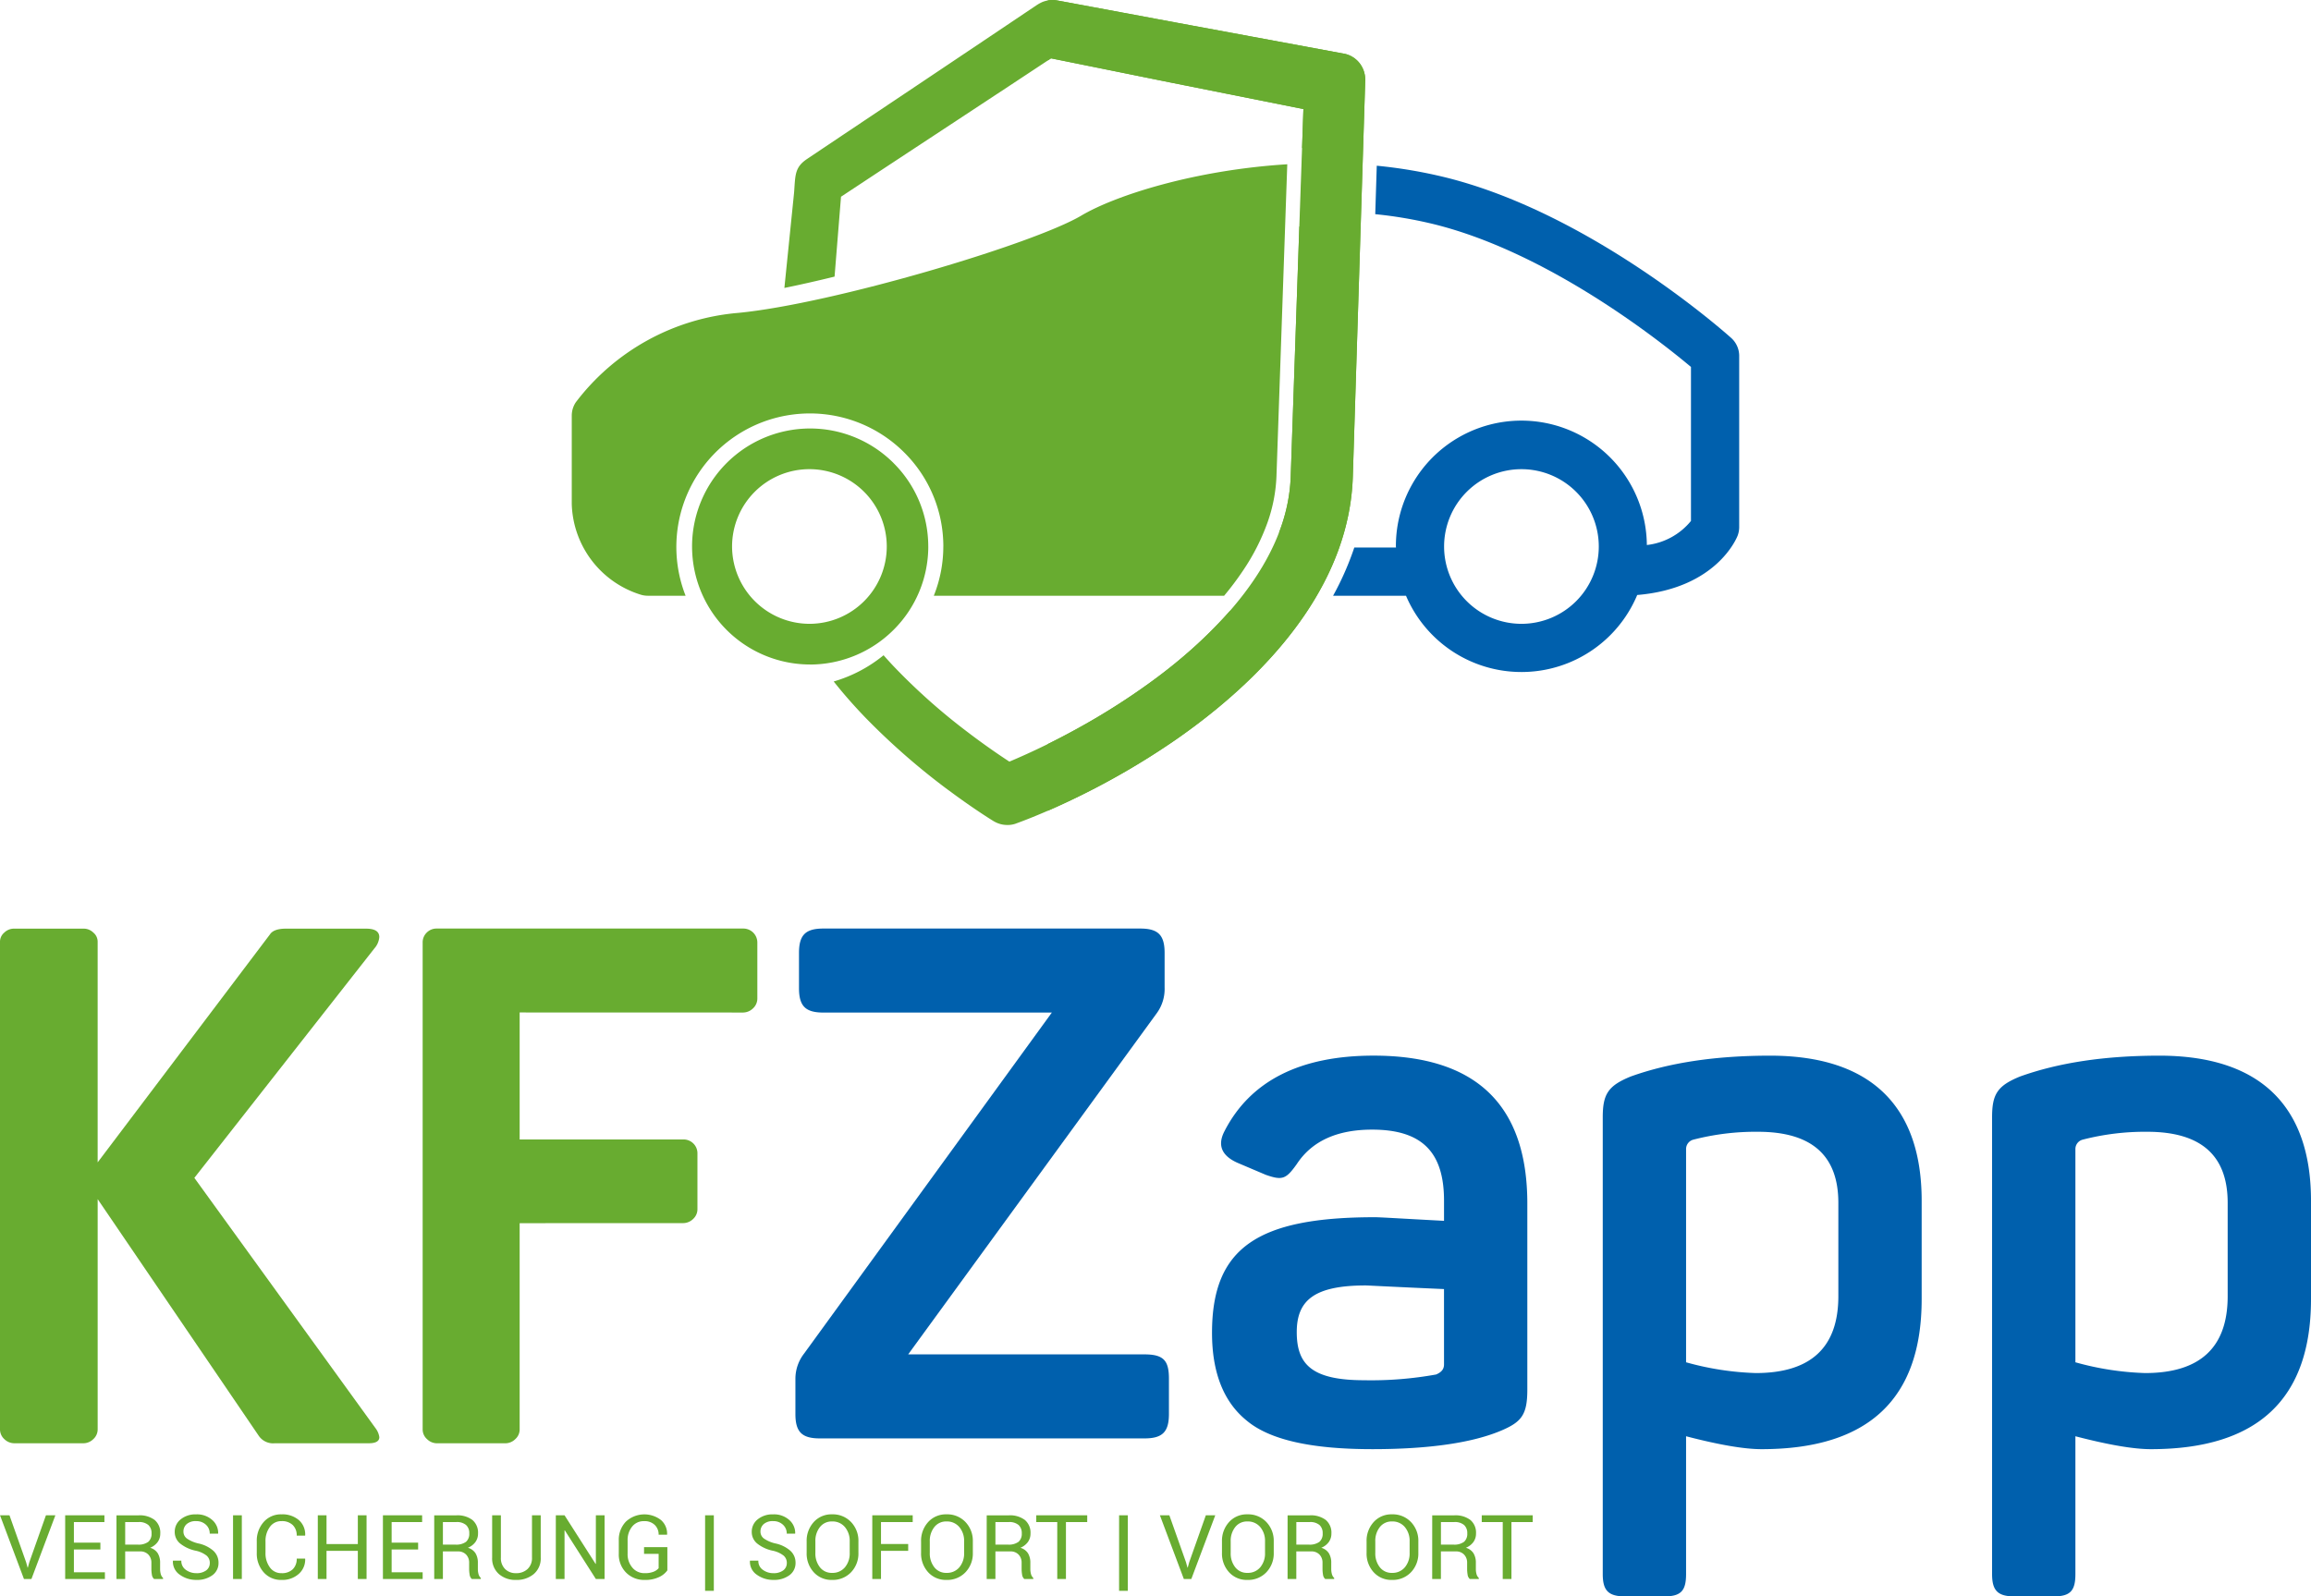 <svg xmlns="http://www.w3.org/2000/svg" width="447.156" height="308.969" viewBox="0 0 447.156 308.969">
  <g id="Group_3" data-name="Group 3" transform="translate(-82.422 -241.516)">
    <g id="Group_1" data-name="Group 1">
      <path id="Path_1" data-name="Path 1" d="M241.744,421.229c-3.474,0-4.724,1.252-4.724,4.726v6.81c0,3.474,1.25,4.727,4.724,4.727h44.2l-47.952,66.017a7.942,7.942,0,0,0-1.666,4.863v6.81c0,3.476,1.25,4.727,4.724,4.727h62.822c3.474,0,4.727-1.251,4.727-4.727v-6.81c0-3.474-.974-4.724-4.727-4.724H258.146l48.088-66.017a7.968,7.968,0,0,0,1.529-5.005v-6.671c0-3.474-1.252-4.726-4.726-4.726Z" fill="#0060ad" fill-rule="evenodd"/>
      <path id="Path_2" data-name="Path 2" d="M319.436,460.286c-1.529,2.78-.7,4.865,2.363,6.255l5.559,2.362c3.2,1.112,3.891.834,5.976-2.084q4.378-6.672,14.593-6.671c10.006,0,13.9,4.725,13.9,13.759V477.8c-7.922-.417-12.369-.7-13.342-.7-22.654,0-31.549,5.838-31.549,22.376,0,7.644,2.224,13.342,6.672,16.955,4.447,3.753,12.507,5.56,24.321,5.56,11.118,0,19.457-1.251,25.016-3.614,3.892-1.668,5-3.057,5-7.921v-36c0-19.04-9.868-28.629-29.742-28.629-14.176,0-23.765,4.864-28.769,14.453Zm42.389,45.308c0,.973-.556,1.529-1.529,1.946a70.53,70.53,0,0,1-13.9,1.112c-10.145,0-13.064-3.058-13.064-9.312,0-6.115,3.335-9.034,13.342-9.034.416,0,5.42.279,15.149.7Z" fill="#0060ad" fill-rule="evenodd"/>
      <path id="Path_3" data-name="Path 3" d="M397.96,449.863c-4.448,1.807-5.421,3.475-5.421,7.921v88.392c0,3.2,1.112,4.309,4.309,4.309h7.643c3.2,0,4.17-1.112,4.17-4.309V519.493q9.589,2.5,14.593,2.5c20.708,0,30.993-9.729,30.993-29.047v-19.04c0-18.207-9.729-28.074-29.325-28.074-10.7,0-19.6,1.39-26.962,4.03Zm40.165,42.528c0,9.868-5.281,14.871-15.983,14.871a56.048,56.048,0,0,1-13.481-2.085V463.9a1.872,1.872,0,0,1,1.39-1.807,48.177,48.177,0,0,1,12.508-1.529c10.424,0,15.566,4.587,15.566,13.76Z" fill="#0060ad" fill-rule="evenodd"/>
      <path id="Path_4" data-name="Path 4" d="M473.29,449.863c-4.447,1.807-5.42,3.475-5.42,7.921v88.392c0,3.2,1.112,4.309,4.309,4.309h7.643c3.2,0,4.169-1.112,4.169-4.309V519.493q9.591,2.5,14.594,2.5c20.707,0,30.993-9.729,30.993-29.047v-19.04c0-18.207-9.73-28.074-29.326-28.074-10.7,0-19.6,1.39-26.962,4.03Zm40.165,42.528c0,9.868-5.281,14.871-15.983,14.871a56.055,56.055,0,0,1-13.481-2.085V463.9a1.873,1.873,0,0,1,1.39-1.807,48.179,48.179,0,0,1,12.509-1.529c10.423,0,15.565,4.587,15.565,13.76Z" fill="#0060ad" fill-rule="evenodd"/>
      <path id="Path_5" data-name="Path 5" d="M155.818,519.664c0,.784-.68,1.186-2.038,1.186h-18.2a3.358,3.358,0,0,1-3.129-1.5L101.319,473.6v44.565a2.537,2.537,0,0,1-.861,1.9,2.734,2.734,0,0,1-1.856.784H85.141a2.749,2.749,0,0,1-1.86-.784,2.531,2.531,0,0,1-.859-1.9V423.8a2.291,2.291,0,0,1,.836-1.79,2.663,2.663,0,0,1,1.883-.761H98.6a2.657,2.657,0,0,1,1.879.761,2.286,2.286,0,0,1,.838,1.79v42.686l33.335-44.119c.475-.738,1.517-1.118,3.1-1.118h15.477c1.721,0,2.582.538,2.582,1.634a3.719,3.719,0,0,1-.93,2.169l-34.852,44.432,35.124,48.548A3.657,3.657,0,0,1,155.818,519.664Z" fill="#68ac30" fill-rule="evenodd"/>
      <path id="Path_6" data-name="Path 6" d="M182.971,437.471v24.578h31.678a2.686,2.686,0,0,1,1.93.782,2.652,2.652,0,0,1,.792,1.9v10.822a2.552,2.552,0,0,1-.857,1.906,2.762,2.762,0,0,1-1.865.782q-15.845,0-31.678.016v39.91a2.517,2.517,0,0,1-.864,1.9,2.738,2.738,0,0,1-1.858.786H166.923a2.736,2.736,0,0,1-1.857-.786,2.507,2.507,0,0,1-.865-1.9V423.913a2.621,2.621,0,0,1,.792-1.9,2.649,2.649,0,0,1,1.926-.783h59.318a2.709,2.709,0,0,1,2.723,2.688v10.87a2.592,2.592,0,0,1-.861,1.913,2.786,2.786,0,0,1-1.862.783c-13.695,0-27.343-.012-41.038-.012Z" fill="#68ac30" fill-rule="evenodd"/>
      <path id="Path_7" data-name="Path 7" d="M87.478,543.886l.282,1.024h.05l.284-1.024,3.218-9.1h1.827l-4.633,12.332h-1.45l-4.633-12.332h1.831l3.224,9.1Zm14.367-2.482H96.72v4.414h6v1.3H95.033V534.789h7.593V536.1H96.72v3.989h5.125V541.4Zm4.8.373v5.344h-1.687V534.8h4.268a4.775,4.775,0,0,1,3.125.9,3.2,3.2,0,0,1,1.082,2.608,2.778,2.778,0,0,1-.5,1.65,3.368,3.368,0,0,1-1.46,1.118,2.573,2.573,0,0,1,1.478,1.073,3.474,3.474,0,0,1,.45,1.834v1.159a3.781,3.781,0,0,0,.128,1.034,1.582,1.582,0,0,0,.444.746v.2h-1.74a1.364,1.364,0,0,1-.426-.848,6.776,6.776,0,0,1-.093-1.149V544a2.219,2.219,0,0,0-.592-1.61,2.109,2.109,0,0,0-1.584-.609Zm0-1.313h2.409a3.168,3.168,0,0,0,2.062-.537,2.036,2.036,0,0,0,.628-1.64,2.09,2.09,0,0,0-.612-1.612,2.712,2.712,0,0,0-1.906-.573h-2.581v4.362Zm16.373,3.55a1.851,1.851,0,0,0-.608-1.407,5.114,5.114,0,0,0-2.143-.966,7.121,7.121,0,0,1-2.969-1.372,2.86,2.86,0,0,1-1.068-2.277,3.031,3.031,0,0,1,1.149-2.414,4.486,4.486,0,0,1,2.981-.966,4.389,4.389,0,0,1,3.141,1.1,3.329,3.329,0,0,1,1.135,2.58l-.026.052h-1.608a2.266,2.266,0,0,0-.744-1.738,2.681,2.681,0,0,0-1.9-.686,2.609,2.609,0,0,0-1.809.568,1.891,1.891,0,0,0-.632,1.473,1.638,1.638,0,0,0,.691,1.341,6.387,6.387,0,0,0,2.239.946,6.367,6.367,0,0,1,2.871,1.422,3.091,3.091,0,0,1,.985,2.321,2.878,2.878,0,0,1-1.186,2.4,4.99,4.99,0,0,1-3.1.906,5.35,5.35,0,0,1-3.2-1,3.034,3.034,0,0,1-1.338-2.676l.016-.052h1.612a2.061,2.061,0,0,0,.89,1.792,3.393,3.393,0,0,0,2.016.632,3.054,3.054,0,0,0,1.9-.534,1.725,1.725,0,0,0,.7-1.447Zm6.195,3.107h-1.7V534.789h1.7v12.332Zm12.241-3.945.016.048a3.68,3.68,0,0,1-1.233,2.905,4.75,4.75,0,0,1-3.352,1.171,4.43,4.43,0,0,1-3.449-1.482,5.427,5.427,0,0,1-1.33-3.76v-2.2a5.432,5.432,0,0,1,1.33-3.762,4.415,4.415,0,0,1,3.449-1.488,4.867,4.867,0,0,1,3.368,1.115,3.659,3.659,0,0,1,1.217,2.951l-.016.052h-1.62a2.742,2.742,0,0,0-.771-2.051,2.988,2.988,0,0,0-2.178-.754,2.666,2.666,0,0,0-2.252,1.129,4.532,4.532,0,0,0-.84,2.79v2.214a4.575,4.575,0,0,0,.84,2.812,2.673,2.673,0,0,0,2.252,1.125,2.987,2.987,0,0,0,2.178-.75,2.757,2.757,0,0,0,.771-2.069Zm11.894,3.945h-1.689v-5.446H145.6v5.446h-1.687V534.789H145.6v5.575h6.059v-5.575h1.689v12.332Zm9.972-5.717H158.2v4.414h6v1.3h-7.687V534.789H164.1V536.1H158.2v3.989h5.126V541.4Zm4.8.373v5.344H166.44V534.8h4.268a4.775,4.775,0,0,1,3.125.9,3.2,3.2,0,0,1,1.083,2.608,2.779,2.779,0,0,1-.5,1.65,3.362,3.362,0,0,1-1.46,1.118,2.573,2.573,0,0,1,1.478,1.073,3.474,3.474,0,0,1,.45,1.834v1.159a3.781,3.781,0,0,0,.128,1.034,1.582,1.582,0,0,0,.444.746v.2h-1.74a1.358,1.358,0,0,1-.425-.848,6.675,6.675,0,0,1-.094-1.149V544a2.215,2.215,0,0,0-.592-1.61,2.109,2.109,0,0,0-1.583-.609Zm0-1.313h2.409a3.168,3.168,0,0,0,2.062-.537,2.037,2.037,0,0,0,.629-1.64,2.09,2.09,0,0,0-.613-1.612,2.712,2.712,0,0,0-1.906-.573h-2.581v4.362Zm18.928-5.675v8.191a3.958,3.958,0,0,1-1.338,3.175,5.118,5.118,0,0,1-3.445,1.145,4.834,4.834,0,0,1-3.323-1.147,4.02,4.02,0,0,1-1.294-3.173v-8.191h1.689v8.191a2.947,2.947,0,0,0,.817,2.213,2.888,2.888,0,0,0,2.111.8,3.145,3.145,0,0,0,2.232-.8,2.872,2.872,0,0,0,.86-2.213v-8.191Zm12.355,12.332h-1.687l-6.008-9.418-.053.018v9.4h-1.687V534.789h1.687l6.008,9.409.053-.017v-9.392h1.687v12.332Zm12.137-1.66A4,4,0,0,1,210,546.722a6.167,6.167,0,0,1-2.855.578,4.864,4.864,0,0,1-3.577-1.416,4.956,4.956,0,0,1-1.415-3.656v-2.542a5.056,5.056,0,0,1,1.363-3.658,5.256,5.256,0,0,1,6.8-.319A3.5,3.5,0,0,1,211.5,538.5l-.017.049h-1.62a2.56,2.56,0,0,0-.738-1.875,2.787,2.787,0,0,0-2.086-.75,2.844,2.844,0,0,0-2.308,1.059,4.081,4.081,0,0,0-.872,2.686v2.558a3.964,3.964,0,0,0,.925,2.7,2.987,2.987,0,0,0,2.366,1.063,4.421,4.421,0,0,0,1.75-.285,2.48,2.48,0,0,0,.963-.674V542.26h-2.824v-1.3h4.511v4.506Zm9,3.947h-1.687V534.789h1.687v14.619Zm14.126-5.394a1.851,1.851,0,0,0-.608-1.407,5.114,5.114,0,0,0-2.143-.966,7.121,7.121,0,0,1-2.969-1.372,2.863,2.863,0,0,1-1.068-2.277,3.031,3.031,0,0,1,1.149-2.414,4.486,4.486,0,0,1,2.981-.966,4.389,4.389,0,0,1,3.141,1.1,3.329,3.329,0,0,1,1.135,2.58l-.026.052h-1.608a2.266,2.266,0,0,0-.744-1.738,2.681,2.681,0,0,0-1.9-.686,2.6,2.6,0,0,0-1.808.568,1.888,1.888,0,0,0-.633,1.473,1.638,1.638,0,0,0,.691,1.341,6.4,6.4,0,0,0,2.239.946,6.367,6.367,0,0,1,2.871,1.422,3.091,3.091,0,0,1,.985,2.321,2.878,2.878,0,0,1-1.186,2.4,4.99,4.99,0,0,1-3.1.906,5.352,5.352,0,0,1-3.2-1,3.034,3.034,0,0,1-1.338-2.676l.016-.052h1.612a2.054,2.054,0,0,0,.891,1.792,3.39,3.39,0,0,0,2.015.632,3.054,3.054,0,0,0,1.9-.534,1.725,1.725,0,0,0,.7-1.447Zm13.853-1.956a5.228,5.228,0,0,1-1.417,3.75,4.862,4.862,0,0,1-3.68,1.492,4.606,4.606,0,0,1-3.553-1.492,5.343,5.343,0,0,1-1.366-3.75v-2.2a5.369,5.369,0,0,1,1.366-3.752,4.6,4.6,0,0,1,3.553-1.5,4.844,4.844,0,0,1,3.68,1.5,5.241,5.241,0,0,1,1.417,3.754v2.2Zm-1.687-2.214a4.13,4.13,0,0,0-.929-2.776,3.09,3.09,0,0,0-2.481-1.084,2.867,2.867,0,0,0-2.352,1.084,4.269,4.269,0,0,0-.88,2.776v2.214a4.294,4.294,0,0,0,.88,2.794,2.867,2.867,0,0,0,2.352,1.085,3.1,3.1,0,0,0,2.488-1.083,4.159,4.159,0,0,0,.922-2.8v-2.214Zm11.317,1.822h-5.262v5.455H251.2V534.789h7.822V536.1h-6.135v4.251h5.262v1.313Zm12.508.392a5.232,5.232,0,0,1-1.417,3.75,4.855,4.855,0,0,1-3.679,1.492,4.61,4.61,0,0,1-3.554-1.492,5.343,5.343,0,0,1-1.366-3.75v-2.2a5.369,5.369,0,0,1,1.366-3.752,4.6,4.6,0,0,1,3.554-1.5,4.837,4.837,0,0,1,3.679,1.5,5.245,5.245,0,0,1,1.417,3.754v2.2Zm-1.687-2.214a4.129,4.129,0,0,0-.927-2.776,3.09,3.09,0,0,0-2.482-1.084,2.869,2.869,0,0,0-2.353,1.084,4.264,4.264,0,0,0-.881,2.776v2.214a4.289,4.289,0,0,0,.881,2.794,2.869,2.869,0,0,0,2.353,1.085,3.1,3.1,0,0,0,2.488-1.083,4.154,4.154,0,0,0,.921-2.8v-2.214Zm6.057,1.933v5.344h-1.687V534.8h4.266a4.774,4.774,0,0,1,3.124.9,3.2,3.2,0,0,1,1.085,2.608,2.772,2.772,0,0,1-.5,1.65,3.375,3.375,0,0,1-1.462,1.118,2.587,2.587,0,0,1,1.481,1.073,3.475,3.475,0,0,1,.45,1.834v1.159a3.783,3.783,0,0,0,.127,1.034,1.6,1.6,0,0,0,.444.746v.2h-1.741a1.363,1.363,0,0,1-.426-.848,6.674,6.674,0,0,1-.093-1.149V544a2.219,2.219,0,0,0-.592-1.61,2.111,2.111,0,0,0-1.584-.609Zm0-1.313h2.407a3.163,3.163,0,0,0,2.061-.537,2.037,2.037,0,0,0,.629-1.64,2.093,2.093,0,0,0-.612-1.612,2.714,2.714,0,0,0-1.906-.573h-2.579v4.362Zm17.76-4.362h-4.112v11.019H286.99V536.1h-4.062v-1.313h9.861V536.1Zm7.857,13.306h-1.687V534.789h1.687v14.619Zm11.263-5.522.282,1.024h.051l.284-1.024,3.22-9.1h1.825l-4.634,12.332h-1.449l-4.633-12.332h1.83l3.224,9.1Zm16.972-1.828a5.232,5.232,0,0,1-1.417,3.75,4.857,4.857,0,0,1-3.681,1.492,4.6,4.6,0,0,1-3.552-1.492,5.344,5.344,0,0,1-1.367-3.75v-2.2a5.37,5.37,0,0,1,1.367-3.752,4.6,4.6,0,0,1,3.552-1.5,4.838,4.838,0,0,1,3.681,1.5,5.245,5.245,0,0,1,1.417,3.754v2.2Zm-1.687-2.214a4.128,4.128,0,0,0-.927-2.776,3.093,3.093,0,0,0-2.484-1.084,2.868,2.868,0,0,0-2.352,1.084,4.269,4.269,0,0,0-.88,2.776v2.214a4.294,4.294,0,0,0,.88,2.794,2.869,2.869,0,0,0,2.352,1.085,3.1,3.1,0,0,0,2.49-1.083,4.154,4.154,0,0,0,.921-2.8v-2.214Zm6.056,1.933v5.344h-1.689V534.8h4.268a4.775,4.775,0,0,1,3.125.9,3.2,3.2,0,0,1,1.083,2.608,2.772,2.772,0,0,1-.5,1.65,3.357,3.357,0,0,1-1.46,1.118,2.573,2.573,0,0,1,1.478,1.073,3.475,3.475,0,0,1,.45,1.834v1.159a3.781,3.781,0,0,0,.128,1.034,1.582,1.582,0,0,0,.444.746v.2h-1.739a1.354,1.354,0,0,1-.426-.848,6.674,6.674,0,0,1-.094-1.149V544a2.215,2.215,0,0,0-.592-1.61,2.107,2.107,0,0,0-1.583-.609Zm0-1.313h2.407a3.166,3.166,0,0,0,2.062-.537,2.037,2.037,0,0,0,.629-1.64,2.093,2.093,0,0,0-.612-1.612,2.717,2.717,0,0,0-1.907-.573H333.25v4.362Zm23.61,1.594a5.228,5.228,0,0,1-1.417,3.75,4.855,4.855,0,0,1-3.678,1.492,4.61,4.61,0,0,1-3.555-1.492,5.343,5.343,0,0,1-1.366-3.75v-2.2a5.369,5.369,0,0,1,1.366-3.752,4.6,4.6,0,0,1,3.555-1.5,4.836,4.836,0,0,1,3.678,1.5,5.241,5.241,0,0,1,1.417,3.754v2.2Zm-1.687-2.214a4.133,4.133,0,0,0-.926-2.776,3.093,3.093,0,0,0-2.482-1.084,2.87,2.87,0,0,0-2.354,1.084,4.269,4.269,0,0,0-.88,2.776v2.214a4.294,4.294,0,0,0,.88,2.794,2.871,2.871,0,0,0,2.354,1.085,3.1,3.1,0,0,0,2.488-1.083,4.158,4.158,0,0,0,.92-2.8v-2.214Zm6.057,1.933v5.344h-1.687V534.8h4.266a4.77,4.77,0,0,1,3.124.9,3.2,3.2,0,0,1,1.085,2.608,2.772,2.772,0,0,1-.5,1.65,3.378,3.378,0,0,1-1.461,1.118,2.584,2.584,0,0,1,1.48,1.073,3.474,3.474,0,0,1,.45,1.834v1.159a3.781,3.781,0,0,0,.128,1.034,1.582,1.582,0,0,0,.444.746v.2h-1.742a1.363,1.363,0,0,1-.426-.848,6.674,6.674,0,0,1-.093-1.149V544a2.219,2.219,0,0,0-.592-1.61,2.11,2.11,0,0,0-1.584-.609Zm0-1.313h2.407a3.168,3.168,0,0,0,2.062-.537,2.036,2.036,0,0,0,.628-1.64,2.093,2.093,0,0,0-.612-1.612,2.714,2.714,0,0,0-1.906-.573H361.23v4.362Zm17.76-4.362h-4.112v11.019h-1.687V536.1h-4.062v-1.313h9.861Z" fill="#68ac30" fill-rule="evenodd"/>
    </g>
    <g id="Group_2" data-name="Group 2">
      <path id="Path_8" data-name="Path 8" d="M239.1,370.124a22.838,22.838,0,1,1,16.212-38.992v.007a22.725,22.725,0,0,1,6.718,16.148h.005a22.773,22.773,0,0,1-6.728,16.146l0,0a22.931,22.931,0,0,1-16.2,6.7v-.006Zm87.148-13.306H334q1.119-1.8,2.1-3.671V329.831h-1.049l-.138,4.029a35.726,35.726,0,0,1-2.054,10.642,47.187,47.187,0,0,1-5.326,10.474q-.621.93-1.278,1.842Zm5.243-83.509c-17.863,1.105-33.2,5.995-39.856,9.94-9.286,5.5-48.027,17.047-66.367,18.824a44.07,44.07,0,0,0-31.43,17.3,4.645,4.645,0,0,0-.786,2.544v17.129a18.939,18.939,0,0,0,13.326,17.56,4.631,4.631,0,0,0,1.391.211h7.309a25.836,25.836,0,0,1,42.3-27.731l0,0a25.619,25.619,0,0,1,7.571,18.2h-.005a25.629,25.629,0,0,1-1.84,9.531h56.174a57.045,57.045,0,0,0,3.678-4.9,41.632,41.632,0,0,0,4.7-9.226,30.19,30.19,0,0,0,1.75-9L330.7,296.3l.557-16.11.232-6.643.008-.233ZM239.1,362.252a14.966,14.966,0,1,0-15.03-14.965A15.011,15.011,0,0,0,239.1,362.252Z" fill="#68ac30" fill-rule="evenodd"/>
      <path id="Path_9" data-name="Path 9" d="M376.806,362.252a14.965,14.965,0,1,1,14.965-14.965,14.964,14.964,0,0,1-14.965,14.965Zm32.808-19.917A12.876,12.876,0,0,1,401.071,347a24.279,24.279,0,0,0-48.557.287c0,.069.02.132.02.2h-8.07l-.226.663a56.435,56.435,0,0,1-3.876,8.667h14.107a24.282,24.282,0,0,0,44.738-.144c15.349-1.281,19.261-11.049,19.432-11.493a4.711,4.711,0,0,0,.3-1.608V310.332a4.67,4.67,0,0,0-1.549-3.409c-1.087-.975-26.95-23.989-55.09-31.026a93.191,93.191,0,0,0-13.487-2.306l-.294,9.377a81.423,81.423,0,0,1,11.518,1.98c22.169,5.542,43.719,22.673,49.572,27.588v29.8Zm-70.977,5.153h-4.185a49.665,49.665,0,0,1-4.153,7.5c-.412.616-.834,1.227-1.272,1.832H334a53.16,53.16,0,0,0,4.641-9.33Zm4.69-74.292-.293,9.379c-1.2-.053-2.391-.084-3.58-.1l.072-2.088.233-6.676.021-.625Q341.544,273.115,343.327,273.2Z" fill="#0060ad" fill-rule="evenodd"/>
      <path id="Path_10" data-name="Path 10" d="M245.535,267.621l-7.011,4.7-.011.012c-1.764,1.2-2.127,2.36-2.295,4.363-.072.846-.108,1.711-.167,2.286l-1.858,18.265c3.088-.631,6.362-1.373,9.711-2.195l.275-3.427.971-12.034c8.468-5.591,13.013-8.581,17.925-11.812l1.319-.868,10.988-7.236h.011l10.392-6.865,8.032,1.624c6.657,1.347,13.386,2.713,15.3,3.1l25.5,5.094-.262,7.533.124-.005-.1,3.091-.014.392-.232,6.676-.081,2.352-.092,2.691-.132.005-.378,11.025-1.287,37.394a33.3,33.3,0,0,1-2.266,10.809h.429l-2.192,4.232c-.427.824-.865,1.616-1.31,2.369-.435.734-.93,1.52-1.474,2.333-.579.87-1.2,1.745-1.858,2.616-.638.853-1.314,1.7-2.009,2.534l-.879,1.056h-.185a93.021,93.021,0,0,1-14.825,13.421,132.253,132.253,0,0,1-13.966,8.962,138.578,138.578,0,0,1-13.9,6.812c-1.871-1.221-4.843-3.24-8.333-5.911a118.635,118.635,0,0,1-14.09-12.573c-.648-.69-1.291-1.391-1.92-2.106a27.314,27.314,0,0,1-9.651,5.076c1.912,2.414,3.936,4.7,6.005,6.859A133.606,133.606,0,0,0,266,394.494h.012c4.7,3.5,8.137,5.629,8.674,5.959h.008a5.088,5.088,0,0,0,2.043.7h.011a5.668,5.668,0,0,0,1.014.021h.024a4.938,4.938,0,0,0,1.115-.229l.075-.031c.58-.209,4.574-1.644,10.213-4.308a146.613,146.613,0,0,0,20.766-11.949c9.033-6.274,18.326-14.425,24.952-24.194,5.362-7.907,8.964-16.863,9.274-26.718L345.4,294.78l1.179-37.59a5.266,5.266,0,0,0-1.049-3.393,5.057,5.057,0,0,0-3.07-1.9h-.043l-5.8-1.077q-12.351-2.292-23.806-4.412c-3.676-.679-8.437-1.57-13.34-2.484-3.786-.705-7.613-1.421-12.519-2.325V241.6a4.833,4.833,0,0,0-1.025-.079h-.016a4.879,4.879,0,0,0-1.015.135,5.459,5.459,0,0,0-.952.321l-.008.011a6.311,6.311,0,0,0-.827.462l-.042.021-9.1,6.11q-7.262,4.872-14.235,9.542Z" fill="#68ac30" fill-rule="evenodd"/>
      <path id="Path_11" data-name="Path 11" d="M285.155,398.432c1.212-.528,2.566-1.136,4.032-1.829a146.526,146.526,0,0,0,20.767-11.947c9.032-6.275,18.327-14.427,24.951-24.194,5.363-7.907,8.965-16.863,9.274-26.72l1.223-38.961,1.178-37.592a5.248,5.248,0,0,0-1.049-3.393,5.055,5.055,0,0,0-3.068-1.9h-.045l-5.8-1.077q-12.352-2.291-23.806-4.412c-3.676-.679-8.438-1.568-13.341-2.483-3.785-.706-7.613-1.42-12.519-2.326v0a4.895,4.895,0,0,0-1.024-.079h-.017a4.774,4.774,0,0,0-.754.08v11.627l.631-.418,8.032,1.624c6.657,1.348,13.385,2.713,15.3,3.094l25.5,5.1-.382,11.008q-.395,11.3-.789,22.752l-1.287,37.393c-.242,7.04-2.9,13.657-6.917,19.673-5.079,7.615-12.323,14.286-19.65,19.7a132.367,132.367,0,0,1-13.968,8.962c-2.328,1.3-4.508,2.435-6.47,3.406Z" fill="#68ac30" fill-rule="evenodd"/>
    </g>
  </g>
</svg>
